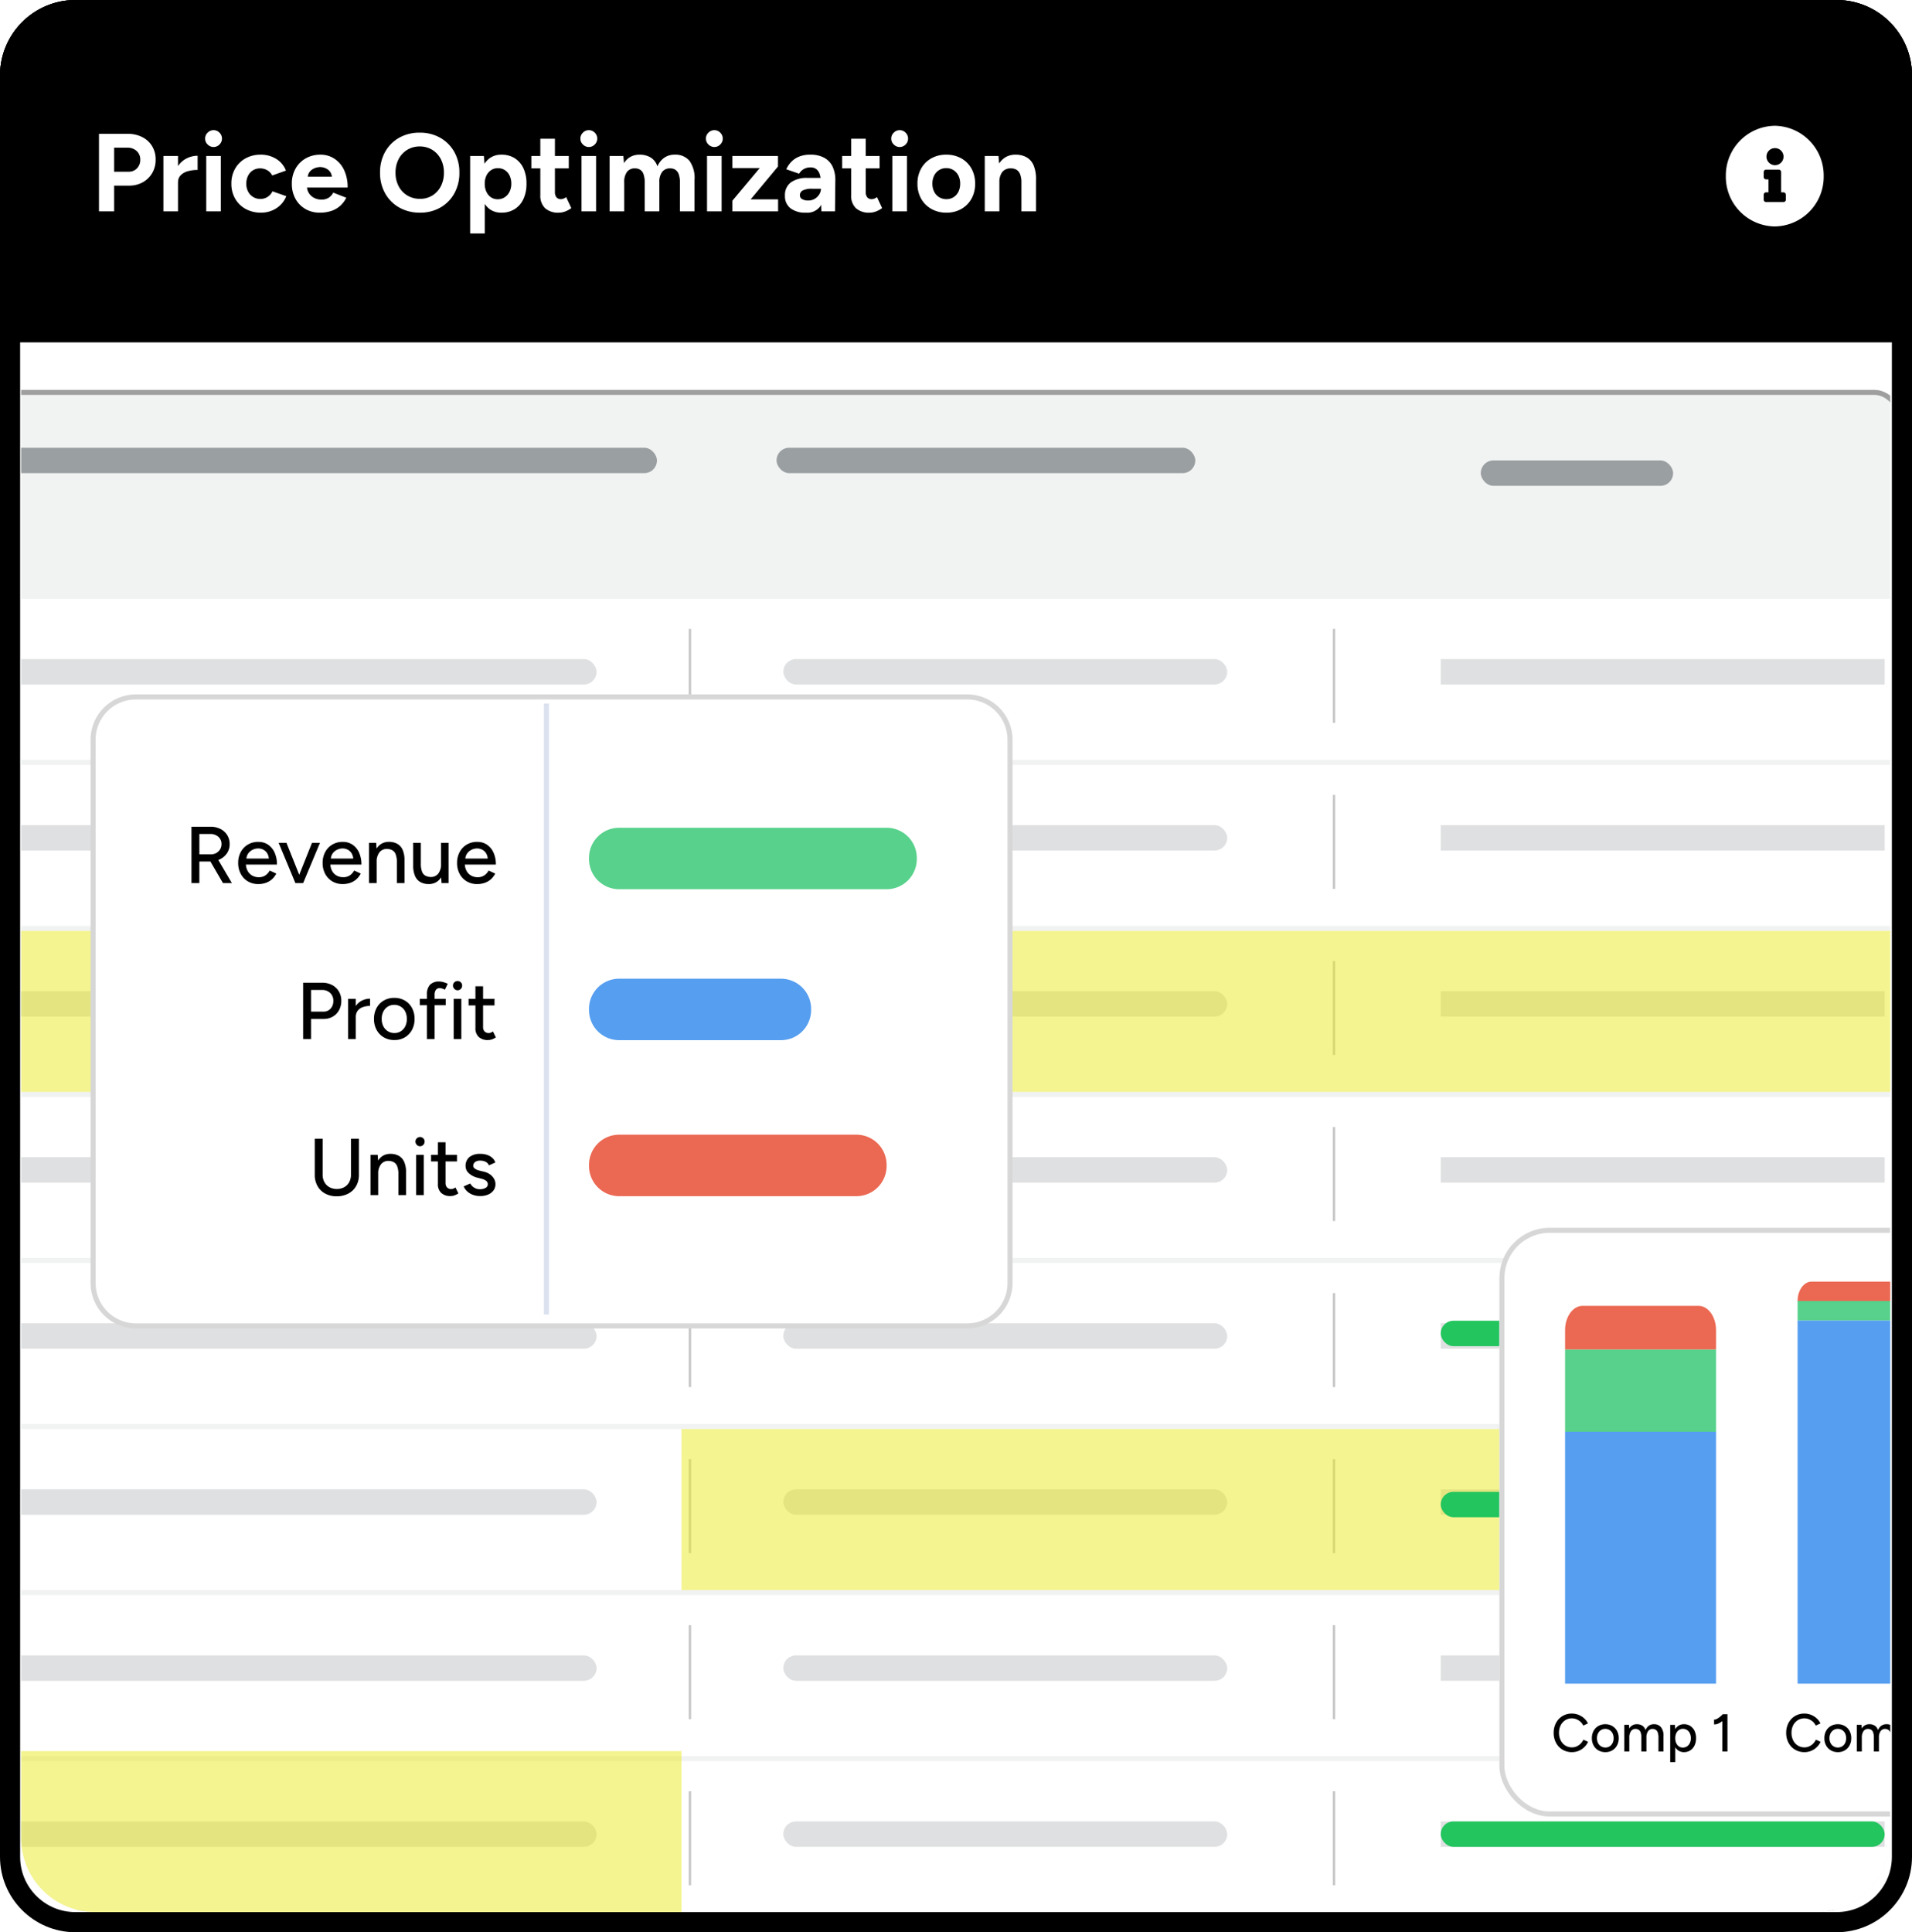 <?xml version="1.0" encoding="UTF-8"?> <svg xmlns="http://www.w3.org/2000/svg" xmlns:xlink="http://www.w3.org/1999/xlink" width="380" height="384" viewBox="0 0 380 384"><defs><clipPath id="clip-path"><path id="Path_94024" data-name="Path 94024" d="M14.664,0H356.82a14.755,14.755,0,0,1,14.664,14.844V365.156A14.755,14.755,0,0,1,356.82,380H14.664A14.755,14.755,0,0,1,0,365.156V14.844A14.755,14.755,0,0,1,14.664,0Z" transform="translate(-21767.805 -21706)" fill="#fff" stroke="#000" stroke-width="4"></path></clipPath><clipPath id="clip-path-2"><rect width="393.074" height="260.988" fill="none"></rect></clipPath><filter id="Rectangle_40265" x="289" y="235" width="160" height="135" filterUnits="userSpaceOnUse"><feOffset></feOffset><feGaussianBlur stdDeviation="3" result="blur"></feGaussianBlur><feFlood flood-opacity="0.149"></feFlood><feComposite operator="in" in2="blur"></feComposite><feComposite in="SourceGraphic"></feComposite></filter><filter id="Rectangle_74" x="9" y="129" width="201.236" height="144" filterUnits="userSpaceOnUse"><feOffset></feOffset><feGaussianBlur stdDeviation="3" result="blur-2"></feGaussianBlur><feFlood flood-opacity="0.149"></feFlood><feComposite operator="in" in2="blur-2"></feComposite><feComposite in="SourceGraphic"></feComposite></filter></defs><g id="PRICE_OPTIMIZATION_NEW" data-name="PRICE OPTIMIZATION NEW" transform="translate(21772 21706)"><g id="Path_91404" data-name="Path 91404" transform="translate(-21772 -21706)" fill="#fff"><path d="M 365 382 L 15 382 C 11.528 382 8.263 380.648 5.808 378.192 C 3.352 375.737 2 372.472 2 369 L 2 15 C 2 11.528 3.352 8.263 5.808 5.808 C 8.263 3.352 11.528 2 15 2 L 365 2 C 368.472 2 371.737 3.352 374.192 5.808 C 376.648 8.263 378 11.528 378 15 L 378 369 C 378 372.472 376.648 375.737 374.192 378.192 C 371.737 380.648 368.472 382 365 382 Z" stroke="none"></path><path d="M 15 4 C 12.062 4 9.299 5.144 7.222 7.222 C 5.144 9.299 4 12.062 4 15 L 4 369 C 4 371.938 5.144 374.701 7.222 376.778 C 9.299 378.856 12.062 380 15 380 L 365 380 C 367.938 380 370.701 378.856 372.778 376.778 C 374.856 374.701 376 371.938 376 369 L 376 15 C 376 12.062 374.856 9.299 372.778 7.222 C 370.701 5.144 367.938 4 365 4 L 15 4 M 15 0 L 365 0 C 373.284 0 380 6.716 380 15 L 380 369 C 380 377.284 373.284 384 365 384 L 15 384 C 6.716 384 0 377.284 0 369 L 0 15 C 0 6.716 6.716 0 15 0 Z" stroke="none" fill="#000"></path></g><g id="Group_124579" data-name="Group 124579"><g id="Rectangle_39457" data-name="Rectangle 39457" transform="translate(-21772 -21706)" stroke="#000" stroke-width="4"><path d="M15,0H365a15,15,0,0,1,15,15V68a0,0,0,0,1,0,0H0a0,0,0,0,1,0,0V15A15,15,0,0,1,15,0Z" stroke="none"></path><path d="M15,2H365a13,13,0,0,1,13,13V66a0,0,0,0,1,0,0H2a0,0,0,0,1,0,0V15A13,13,0,0,1,15,2Z" fill="none"></path></g><g id="Group_123969" data-name="Group 123969" transform="translate(-29566 -4097)"><path id="Path_94019" data-name="Path 94019" d="M1.672,0V-15.4h5.72a6.181,6.181,0,0,1,2.882.649,4.851,4.851,0,0,1,1.958,1.8,5.033,5.033,0,0,1,.7,2.673,5.174,5.174,0,0,1-.682,2.662,4.943,4.943,0,0,1-1.87,1.837,5.5,5.5,0,0,1-2.75.671H4.686V0ZM4.686-7.876H7.568a2.21,2.21,0,0,0,1.661-.671,2.381,2.381,0,0,0,.649-1.727,2.228,2.228,0,0,0-.715-1.716,2.6,2.6,0,0,0-1.837-.66H4.686Zm11.836,2.09a5.7,5.7,0,0,1,.693-2.948A4.5,4.5,0,0,1,19-10.472a4.833,4.833,0,0,1,2.277-.572v2.816a7.234,7.234,0,0,0-1.9.242,3.162,3.162,0,0,0-1.441.792,1.906,1.906,0,0,0-.55,1.408ZM14.476,0V-11h2.9V0ZM22.99,0V-11h2.9V0Zm1.452-12.782a1.619,1.619,0,0,1-1.166-.5,1.591,1.591,0,0,1-.506-1.177,1.591,1.591,0,0,1,.506-1.177,1.619,1.619,0,0,1,1.166-.495,1.608,1.608,0,0,1,1.177.495,1.608,1.608,0,0,1,.495,1.177,1.608,1.608,0,0,1-.495,1.177A1.608,1.608,0,0,1,24.442-12.782ZM33.88.264a6.247,6.247,0,0,1-3.058-.737,5.292,5.292,0,0,1-2.09-2.046A5.9,5.9,0,0,1,27.984-5.5a5.884,5.884,0,0,1,.748-2.992A5.354,5.354,0,0,1,30.8-10.527a6.122,6.122,0,0,1,3.036-.737,5.771,5.771,0,0,1,3.014.814A4.679,4.679,0,0,1,38.83-8.1L36.1-7.128a2.378,2.378,0,0,0-.957-1.023A2.771,2.771,0,0,0,33.7-8.536a2.641,2.641,0,0,0-1.43.385,2.676,2.676,0,0,0-.968,1.067A3.407,3.407,0,0,0,30.954-5.5a3.34,3.34,0,0,0,.352,1.573A2.72,2.72,0,0,0,32.3-2.86a2.7,2.7,0,0,0,1.452.4,2.606,2.606,0,0,0,1.441-.418,2.522,2.522,0,0,0,.957-1.1l2.75.968A5.037,5.037,0,0,1,36.9-.594,5.531,5.531,0,0,1,33.88.264Zm11.682,0A5.581,5.581,0,0,1,42.68-.473a5.254,5.254,0,0,1-1.969-2.035A6.1,6.1,0,0,1,40-5.5a5.954,5.954,0,0,1,.737-2.992,5.341,5.341,0,0,1,2.024-2.035,5.848,5.848,0,0,1,2.959-.737,4.966,4.966,0,0,1,2.673.759,5.39,5.39,0,0,1,1.958,2.222,7.83,7.83,0,0,1,.737,3.553H42.746l.264-.264a2.482,2.482,0,0,0,.407,1.419,2.675,2.675,0,0,0,1.056.924,3.124,3.124,0,0,0,1.4.319,2.589,2.589,0,0,0,1.474-.385,2.576,2.576,0,0,0,.88-1l2.6,1.012a5.4,5.4,0,0,1-1.2,1.6A5.006,5.006,0,0,1,47.872-.088,7.013,7.013,0,0,1,45.562.264Zm-2.4-6.886L42.9-6.886h5.3l-.242.264a1.983,1.983,0,0,0-.374-1.265,2.218,2.218,0,0,0-.913-.693,2.758,2.758,0,0,0-1.045-.22,3.009,3.009,0,0,0-1.078.22,2.421,2.421,0,0,0-.979.693A1.873,1.873,0,0,0,43.164-6.622ZM65.472.264A8.176,8.176,0,0,1,61.347-.759a7.339,7.339,0,0,1-2.805-2.816,8.2,8.2,0,0,1-1.012-4.1,8.292,8.292,0,0,1,1.012-4.147,7.305,7.305,0,0,1,2.783-2.8,8.08,8.08,0,0,1,4.081-1.012,8.055,8.055,0,0,1,4.1,1.023A7.385,7.385,0,0,1,72.292-11.8,8.247,8.247,0,0,1,73.3-7.678a8.274,8.274,0,0,1-1,4.1A7.306,7.306,0,0,1,69.531-.759,7.967,7.967,0,0,1,65.472.264Zm0-2.75a4.55,4.55,0,0,0,2.475-.671,4.655,4.655,0,0,0,1.672-1.837,5.745,5.745,0,0,0,.605-2.684,5.709,5.709,0,0,0-.616-2.706,4.708,4.708,0,0,0-1.694-1.837,4.647,4.647,0,0,0-2.508-.671,4.622,4.622,0,0,0-2.475.671,4.681,4.681,0,0,0-1.705,1.837,5.709,5.709,0,0,0-.616,2.706,5.66,5.66,0,0,0,.616,2.684,4.655,4.655,0,0,0,1.716,1.837A4.76,4.76,0,0,0,65.472-2.486ZM75.438,4.4V-11h2.728l.176,2.024V4.4ZM81.664.264a3.845,3.845,0,0,1-2.343-.7,4.384,4.384,0,0,1-1.463-2A8.4,8.4,0,0,1,77.352-5.5a8.381,8.381,0,0,1,.506-3.069,4.389,4.389,0,0,1,1.463-1.991,3.845,3.845,0,0,1,2.343-.7,4.807,4.807,0,0,1,2.629.7A4.687,4.687,0,0,1,86.02-8.569,7.05,7.05,0,0,1,86.636-5.5a7.067,7.067,0,0,1-.616,3.058,4.675,4.675,0,0,1-1.727,2A4.807,4.807,0,0,1,81.664.264ZM80.916-2.4a2.493,2.493,0,0,0,1.4-.4,2.752,2.752,0,0,0,.957-1.1A3.543,3.543,0,0,0,83.622-5.5a3.639,3.639,0,0,0-.341-1.606,2.6,2.6,0,0,0-.946-1.089,2.546,2.546,0,0,0-1.4-.385,2.365,2.365,0,0,0-1.342.4,2.64,2.64,0,0,0-.924,1.089,3.669,3.669,0,0,0-.33,1.595,3.742,3.742,0,0,0,.33,1.606,2.658,2.658,0,0,0,.913,1.1A2.313,2.313,0,0,0,80.916-2.4ZM93.082.264a3.829,3.829,0,0,1-2.761-.9,3.411,3.411,0,0,1-.935-2.574v-11.22h2.9V-3.85A1.61,1.61,0,0,0,92.6-2.783a1.117,1.117,0,0,0,.9.363,1.389,1.389,0,0,0,.484-.1,2.551,2.551,0,0,0,.55-.3L95.546-.638a4.94,4.94,0,0,1-1.177.649A3.524,3.524,0,0,1,93.082.264ZM87.6-8.536V-11H95.04v2.464ZM97.57,0V-11h2.9V0Zm1.452-12.782a1.619,1.619,0,0,1-1.166-.5,1.591,1.591,0,0,1-.506-1.177,1.591,1.591,0,0,1,.506-1.177,1.619,1.619,0,0,1,1.166-.495,1.608,1.608,0,0,1,1.177.495,1.608,1.608,0,0,1,.5,1.177,1.608,1.608,0,0,1-.5,1.177A1.608,1.608,0,0,1,99.022-12.782ZM103.158,0V-11h2.728l.132,1.43a3.4,3.4,0,0,1,1.3-1.265,3.635,3.635,0,0,1,1.76-.429,4.169,4.169,0,0,1,2.255.572,3.267,3.267,0,0,1,1.331,1.76,3.91,3.91,0,0,1,1.364-1.727,3.523,3.523,0,0,1,2.046-.605,3.61,3.61,0,0,1,2.948,1.221,5.8,5.8,0,0,1,1.012,3.751V0h-2.9V-5.632a4.927,4.927,0,0,0-.242-1.738,1.818,1.818,0,0,0-.66-.891,1.76,1.76,0,0,0-.99-.275,1.922,1.922,0,0,0-1.628.682,3.258,3.258,0,0,0-.572,2.09V0h-2.9V-5.632A5.143,5.143,0,0,0,109.9-7.37a1.735,1.735,0,0,0-.66-.891,1.814,1.814,0,0,0-1-.275,1.892,1.892,0,0,0-1.617.682,3.3,3.3,0,0,0-.561,2.09V0Zm19.36,0V-11h2.9V0Zm1.452-12.782a1.619,1.619,0,0,1-1.166-.5,1.591,1.591,0,0,1-.506-1.177,1.591,1.591,0,0,1,.506-1.177,1.619,1.619,0,0,1,1.166-.495,1.608,1.608,0,0,1,1.177.495,1.608,1.608,0,0,1,.5,1.177,1.608,1.608,0,0,1-.5,1.177A1.608,1.608,0,0,1,123.97-12.782ZM127.556,0V-2.112L132.99-8.6h-5.434V-11h9.064v2.09l-5.434,6.534h5.456V0Zm17.688,0-.088-2.222V-5.566a6,6,0,0,0-.209-1.694,2.217,2.217,0,0,0-.66-1.089,1.819,1.819,0,0,0-1.221-.385,2.648,2.648,0,0,0-1.276.308,2.592,2.592,0,0,0-.968.946l-2.552-.88a5.28,5.28,0,0,1,.9-1.375,4.481,4.481,0,0,1,1.551-1.1,5.716,5.716,0,0,1,2.343-.429,5.522,5.522,0,0,1,2.783.638,3.947,3.947,0,0,1,1.65,1.793,6.218,6.218,0,0,1,.517,2.739L147.95,0Zm-3.08.264a4.765,4.765,0,0,1-3.069-.88A3.014,3.014,0,0,1,138.006-3.1a3.116,3.116,0,0,1,1.177-2.651,5.387,5.387,0,0,1,3.311-.891h2.794v2.156h-1.782a4.055,4.055,0,0,0-1.98.341,1.069,1.069,0,0,0-.55.957.853.853,0,0,0,.44.759,2.324,2.324,0,0,0,1.232.275,2.428,2.428,0,0,0,1.287-.341,2.624,2.624,0,0,0,.891-.88,2.1,2.1,0,0,0,.33-1.111h.7a6.2,6.2,0,0,1-.847,3.5A3.184,3.184,0,0,1,142.164.264Zm12.694,0a3.829,3.829,0,0,1-2.761-.9,3.411,3.411,0,0,1-.935-2.574v-11.22h2.9V-3.85a1.61,1.61,0,0,0,.308,1.067,1.117,1.117,0,0,0,.9.363,1.39,1.39,0,0,0,.484-.1,2.551,2.551,0,0,0,.55-.3l1.012,2.178a4.941,4.941,0,0,1-1.177.649A3.524,3.524,0,0,1,154.858.264Zm-5.478-8.8V-11h7.436v2.464ZM159.346,0V-11h2.9V0ZM160.8-12.782a1.619,1.619,0,0,1-1.166-.5,1.591,1.591,0,0,1-.506-1.177,1.591,1.591,0,0,1,.506-1.177,1.619,1.619,0,0,1,1.166-.495,1.608,1.608,0,0,1,1.177.495,1.608,1.608,0,0,1,.495,1.177,1.608,1.608,0,0,1-.495,1.177A1.608,1.608,0,0,1,160.8-12.782ZM170.1.264a5.97,5.97,0,0,1-2.981-.737,5.3,5.3,0,0,1-2.046-2.035A5.954,5.954,0,0,1,164.34-5.5a6.026,6.026,0,0,1,.726-2.992,5.241,5.241,0,0,1,2.024-2.035,5.909,5.909,0,0,1,2.97-.737,5.954,5.954,0,0,1,2.992.737,5.241,5.241,0,0,1,2.024,2.035A6.026,6.026,0,0,1,175.8-5.5a6.026,6.026,0,0,1-.726,2.992,5.263,5.263,0,0,1-2.013,2.035A5.848,5.848,0,0,1,170.1.264Zm0-2.684a2.586,2.586,0,0,0,1.43-.4,2.66,2.66,0,0,0,.957-1.089,3.568,3.568,0,0,0,.341-1.6,3.475,3.475,0,0,0-.352-1.595,2.71,2.71,0,0,0-.979-1.089,2.641,2.641,0,0,0-1.441-.4,2.6,2.6,0,0,0-1.419.4,2.71,2.71,0,0,0-.979,1.089A3.475,3.475,0,0,0,167.31-5.5a3.475,3.475,0,0,0,.352,1.6,2.684,2.684,0,0,0,.99,1.089A2.7,2.7,0,0,0,170.1-2.42ZM177.716,0V-11h2.728l.176,2.024V0ZM185,0V-5.632h2.9V0Zm0-5.632a4.73,4.73,0,0,0-.253-1.738,1.775,1.775,0,0,0-.715-.891,2.068,2.068,0,0,0-1.078-.275,2.1,2.1,0,0,0-1.727.682,3.131,3.131,0,0,0-.6,2.09h-.968a7.644,7.644,0,0,1,.517-2.981,4.194,4.194,0,0,1,1.452-1.87,3.743,3.743,0,0,1,2.189-.649,4.409,4.409,0,0,1,2.222.528A3.356,3.356,0,0,1,187.44-9.1a7.027,7.027,0,0,1,.462,2.871v.594Z" transform="translate(7812 -17567)" fill="#fff"></path><path id="Icon_awesome-info-circle" data-name="Icon awesome-info-circle" d="M10.287.562a9.866,9.866,0,0,0-9.724,10,9.864,9.864,0,0,0,9.724,10,9.864,9.864,0,0,0,9.724-10A9.866,9.866,0,0,0,10.287.562Zm0,4.435A1.694,1.694,0,1,1,8.64,6.692,1.671,1.671,0,0,1,10.287,5Zm2.2,10.242a.477.477,0,0,1-.471.484H8.561a.477.477,0,0,1-.471-.484v-.968a.477.477,0,0,1,.471-.484h.471V11.208H8.561a.477.477,0,0,1-.471-.484V9.756a.477.477,0,0,1,.471-.484h2.509a.477.477,0,0,1,.471.484v4.032h.471a.477.477,0,0,1,.471.484Z" transform="translate(8136.438 -17584.563)" fill="#fff"></path></g></g><g id="Mask_Group_92059" data-name="Mask Group 92059" clip-path="url(#clip-path)"><g id="Group_124578" data-name="Group 124578" transform="translate(-29)"><g id="Group_124576" data-name="Group 124576"><g id="Group_124575" data-name="Group 124575" transform="translate(-31111 -5160)"><rect id="Rectangle_55" data-name="Rectangle 55" width="394.075" height="302.008" rx="5" transform="translate(9351.445 -16468.02)" fill="#f1f2f2" stroke="#9f9f9f" stroke-width="1"></rect><g id="Repeat_Grid_340" data-name="Repeat Grid 340" transform="translate(9352.445 -16427)" clip-path="url(#clip-path-2)"><g id="Group_124567" data-name="Group 124567" transform="translate(6.941 5.98)"><rect id="Rectangle_40197" data-name="Rectangle 40197" width="474" height="32" transform="translate(-6.941 -5.98)" fill="#fff"></rect><rect id="Rectangle_40198" data-name="Rectangle 40198" width="0.467" height="18.679" transform="translate(145.503)" fill="#c6c6c6"></rect><rect id="Rectangle_40199" data-name="Rectangle 40199" width="0.467" height="18.679" transform="translate(404.161)" fill="#c6c6c6"></rect><rect id="Rectangle_40200" data-name="Rectangle 40200" width="0.467" height="18.679" transform="translate(273.503)" fill="#c6c6c6"></rect><rect id="Rectangle_40201" data-name="Rectangle 40201" width="88.225" height="5.05" rx="2.525" transform="translate(164.295 6)" fill="#5d6368" opacity="0.199"></rect><rect id="Rectangle_40202" data-name="Rectangle 40202" width="88.225" height="5.05" transform="translate(294.953 6)" fill="#5d6368" opacity="0.199"></rect><rect id="Rectangle_40203" data-name="Rectangle 40203" width="127.178" height="5.05" rx="2.525" transform="translate(0 6)" fill="#5d6368" opacity="0.199"></rect></g><g id="Group_124568" data-name="Group 124568" transform="translate(6.941 38.98)"><rect id="Rectangle_40204" data-name="Rectangle 40204" width="474" height="32" transform="translate(-6.941 -5.98)" fill="#fff"></rect><rect id="Rectangle_40205" data-name="Rectangle 40205" width="0.467" height="18.679" transform="translate(145.503)" fill="#c6c6c6"></rect><rect id="Rectangle_40206" data-name="Rectangle 40206" width="0.467" height="18.679" transform="translate(404.161)" fill="#c6c6c6"></rect><rect id="Rectangle_40207" data-name="Rectangle 40207" width="0.467" height="18.679" transform="translate(273.503)" fill="#c6c6c6"></rect><rect id="Rectangle_40208" data-name="Rectangle 40208" width="88.225" height="5.05" rx="2.525" transform="translate(164.295 6)" fill="#5d6368" opacity="0.199"></rect><rect id="Rectangle_40209" data-name="Rectangle 40209" width="88.225" height="5.05" transform="translate(294.953 6)" fill="#5d6368" opacity="0.199"></rect><rect id="Rectangle_40210" data-name="Rectangle 40210" width="127.178" height="5.05" rx="2.525" transform="translate(0 6)" fill="#5d6368" opacity="0.199"></rect></g><g id="Group_124569" data-name="Group 124569" transform="translate(6.941 71.98)"><rect id="Rectangle_40211" data-name="Rectangle 40211" width="474" height="32" transform="translate(-6.941 -5.98)" fill="#fff"></rect><rect id="Rectangle_40212" data-name="Rectangle 40212" width="0.467" height="18.679" transform="translate(145.503)" fill="#c6c6c6"></rect><rect id="Rectangle_40213" data-name="Rectangle 40213" width="0.467" height="18.679" transform="translate(404.161)" fill="#c6c6c6"></rect><rect id="Rectangle_40214" data-name="Rectangle 40214" width="0.467" height="18.679" transform="translate(273.503)" fill="#c6c6c6"></rect><rect id="Rectangle_40215" data-name="Rectangle 40215" width="88.225" height="5.05" rx="2.525" transform="translate(164.295 6)" fill="#5d6368" opacity="0.199"></rect><rect id="Rectangle_40216" data-name="Rectangle 40216" width="88.225" height="5.05" transform="translate(294.953 6)" fill="#5d6368" opacity="0.199"></rect><rect id="Rectangle_40217" data-name="Rectangle 40217" width="127.178" height="5.05" rx="2.525" transform="translate(0 6)" fill="#5d6368" opacity="0.199"></rect></g><g id="Group_124570" data-name="Group 124570" transform="translate(6.941 104.98)"><rect id="Rectangle_40218" data-name="Rectangle 40218" width="474" height="32" transform="translate(-6.941 -5.98)" fill="#fff"></rect><rect id="Rectangle_40219" data-name="Rectangle 40219" width="0.467" height="18.679" transform="translate(145.503)" fill="#c6c6c6"></rect><rect id="Rectangle_40220" data-name="Rectangle 40220" width="0.467" height="18.679" transform="translate(404.161)" fill="#c6c6c6"></rect><rect id="Rectangle_40221" data-name="Rectangle 40221" width="0.467" height="18.679" transform="translate(273.503)" fill="#c6c6c6"></rect><rect id="Rectangle_40222" data-name="Rectangle 40222" width="88.225" height="5.05" rx="2.525" transform="translate(164.295 6)" fill="#5d6368" opacity="0.199"></rect><rect id="Rectangle_40223" data-name="Rectangle 40223" width="88.225" height="5.05" transform="translate(294.953 6)" fill="#5d6368" opacity="0.199"></rect><rect id="Rectangle_40224" data-name="Rectangle 40224" width="127.178" height="5.05" rx="2.525" transform="translate(0 6)" fill="#5d6368" opacity="0.199"></rect></g><g id="Group_124571" data-name="Group 124571" transform="translate(6.941 137.98)"><rect id="Rectangle_40225" data-name="Rectangle 40225" width="474" height="32" transform="translate(-6.941 -5.98)" fill="#fff"></rect><rect id="Rectangle_40226" data-name="Rectangle 40226" width="0.467" height="18.679" transform="translate(145.503)" fill="#c6c6c6"></rect><rect id="Rectangle_40227" data-name="Rectangle 40227" width="0.467" height="18.679" transform="translate(404.161)" fill="#c6c6c6"></rect><rect id="Rectangle_40228" data-name="Rectangle 40228" width="0.467" height="18.679" transform="translate(273.503)" fill="#c6c6c6"></rect><rect id="Rectangle_40229" data-name="Rectangle 40229" width="88.225" height="5.05" rx="2.525" transform="translate(164.295 6)" fill="#5d6368" opacity="0.199"></rect><rect id="Rectangle_40230" data-name="Rectangle 40230" width="88.225" height="5.05" transform="translate(294.953 6)" fill="#5d6368" opacity="0.199"></rect><rect id="Rectangle_40231" data-name="Rectangle 40231" width="127.178" height="5.05" rx="2.525" transform="translate(0 6)" fill="#5d6368" opacity="0.199"></rect></g><g id="Group_124572" data-name="Group 124572" transform="translate(6.941 170.98)"><rect id="Rectangle_40232" data-name="Rectangle 40232" width="474" height="32" transform="translate(-6.941 -5.98)" fill="#fff"></rect><rect id="Rectangle_40233" data-name="Rectangle 40233" width="0.467" height="18.679" transform="translate(145.503)" fill="#c6c6c6"></rect><rect id="Rectangle_40234" data-name="Rectangle 40234" width="0.467" height="18.679" transform="translate(404.161)" fill="#c6c6c6"></rect><rect id="Rectangle_40235" data-name="Rectangle 40235" width="0.467" height="18.679" transform="translate(273.503)" fill="#c6c6c6"></rect><rect id="Rectangle_40236" data-name="Rectangle 40236" width="88.225" height="5.05" rx="2.525" transform="translate(164.295 6)" fill="#5d6368" opacity="0.199"></rect><rect id="Rectangle_40237" data-name="Rectangle 40237" width="88.225" height="5.05" transform="translate(294.953 6)" fill="#5d6368" opacity="0.199"></rect><rect id="Rectangle_40238" data-name="Rectangle 40238" width="127.178" height="5.05" rx="2.525" transform="translate(0 6)" fill="#5d6368" opacity="0.199"></rect></g><g id="Group_124573" data-name="Group 124573" transform="translate(6.941 203.98)"><rect id="Rectangle_40239" data-name="Rectangle 40239" width="474" height="32" transform="translate(-6.941 -5.98)" fill="#fff"></rect><rect id="Rectangle_40240" data-name="Rectangle 40240" width="0.467" height="18.679" transform="translate(145.503)" fill="#c6c6c6"></rect><rect id="Rectangle_40241" data-name="Rectangle 40241" width="0.467" height="18.679" transform="translate(404.161)" fill="#c6c6c6"></rect><rect id="Rectangle_40242" data-name="Rectangle 40242" width="0.467" height="18.679" transform="translate(273.503)" fill="#c6c6c6"></rect><rect id="Rectangle_40243" data-name="Rectangle 40243" width="88.225" height="5.05" rx="2.525" transform="translate(164.295 6)" fill="#5d6368" opacity="0.199"></rect><rect id="Rectangle_40244" data-name="Rectangle 40244" width="88.225" height="5.05" transform="translate(294.953 6)" fill="#5d6368" opacity="0.199"></rect><rect id="Rectangle_40245" data-name="Rectangle 40245" width="127.178" height="5.05" rx="2.525" transform="translate(0 6)" fill="#5d6368" opacity="0.199"></rect></g><g id="Group_124574" data-name="Group 124574" transform="translate(6.941 236.98)"><rect id="Rectangle_40246" data-name="Rectangle 40246" width="474" height="32" transform="translate(-6.941 -5.98)" fill="#fff"></rect><rect id="Rectangle_40247" data-name="Rectangle 40247" width="0.467" height="18.679" transform="translate(145.503)" fill="#c6c6c6"></rect><rect id="Rectangle_40248" data-name="Rectangle 40248" width="0.467" height="18.679" transform="translate(404.161)" fill="#c6c6c6"></rect><rect id="Rectangle_40249" data-name="Rectangle 40249" width="0.467" height="18.679" transform="translate(273.503)" fill="#c6c6c6"></rect><rect id="Rectangle_40250" data-name="Rectangle 40250" width="88.225" height="5.05" rx="2.525" transform="translate(164.295 6)" fill="#5d6368" opacity="0.199"></rect><rect id="Rectangle_40251" data-name="Rectangle 40251" width="88.225" height="5.05" transform="translate(294.953 6)" fill="#5d6368" opacity="0.199"></rect><rect id="Rectangle_40252" data-name="Rectangle 40252" width="127.178" height="5.05" rx="2.525" transform="translate(0 6)" fill="#5d6368" opacity="0.199"></rect></g></g><rect id="Rectangle_40253" data-name="Rectangle 40253" width="134.225" height="5.05" rx="2.525" transform="translate(9364.34 -16457.02)" fill="#5d6368" opacity="0.584"></rect><rect id="Rectangle_40254" data-name="Rectangle 40254" width="83.225" height="5.05" rx="2.525" transform="translate(9522.333 -16457.02)" fill="#5d6368" opacity="0.584"></rect><rect id="Rectangle_40255" data-name="Rectangle 40255" width="38.225" height="5.05" rx="2.525" transform="translate(9662.296 -16454.496)" fill="#5d6368" opacity="0.584"></rect></g><rect id="Rectangle_40256" data-name="Rectangle 40256" width="393.074" height="32" transform="translate(-21758.555 -21521)" fill="#eaea22" opacity="0.502" style="mix-blend-mode: multiply;isolation: isolate"></rect><rect id="Rectangle_40257" data-name="Rectangle 40257" width="242.074" height="32" transform="translate(-21607.555 -21422)" fill="#eaea22" opacity="0.502" style="mix-blend-mode: multiply;isolation: isolate"></rect><rect id="Rectangle_40258" data-name="Rectangle 40258" width="151" height="32" transform="translate(-21758.555 -21358)" fill="#eaea22" opacity="0.502" style="mix-blend-mode: multiply;isolation: isolate"></rect><rect id="Rectangle_40259" data-name="Rectangle 40259" width="88.225" height="5.05" rx="2.525" transform="translate(-21456.66 -21344.02)" fill="#22c55e"></rect><rect id="Rectangle_40260" data-name="Rectangle 40260" width="88.225" height="5.05" rx="2.525" transform="translate(-21456.66 -21409.523)" fill="#22c55e"></rect><rect id="Rectangle_40261" data-name="Rectangle 40261" width="88.225" height="5.05" rx="2.525" transform="translate(-21456.66 -21443.523)" fill="#22c55e"></rect></g><g transform="matrix(1, 0, 0, 1, -21743, -21706)" filter="url(#Rectangle_40265)"><g id="Rectangle_40265-2" data-name="Rectangle 40265" transform="translate(298 244)" fill="#fff" stroke="#d7d7d7" stroke-width="1"><rect width="142" height="117" rx="10" stroke="none"></rect><rect x="0.5" y="0.5" width="141" height="116" rx="9.5" fill="none"></rect></g></g><g id="Group_124577" data-name="Group 124577" transform="translate(-2 -20)"><g transform="matrix(1, 0, 0, 1, -21741, -21686)" filter="url(#Rectangle_74)"><g id="Rectangle_74-2" data-name="Rectangle 74" transform="translate(18 138)" fill="#fff"><path d="M 174.237 125.5 L 9 125.5 C 4.313 125.5 0.5 121.687 0.5 117 L 0.5 9 C 0.5 4.313 4.313 0.5 9 0.5 L 174.237 0.5 C 178.924 0.5 182.737 4.313 182.737 9 L 182.737 117 C 182.737 121.687 178.924 125.5 174.237 125.5 Z" stroke="none"></path><path d="M 9 1 C 4.589 1 1 4.589 1 9 L 1 117 C 1 121.411 4.589 125 9 125 L 174.237 125 C 178.648 125 182.237 121.411 182.237 117 L 182.237 9 C 182.237 4.589 178.648 1 174.237 1 L 9 1 M 9 0 L 174.237 0 C 179.208 0 183.237 4.029 183.237 9 L 183.237 117 C 183.237 121.971 179.208 126 174.237 126 L 9 126 C 4.029 126 0 121.971 0 117 L 0 9 C 0 4.029 4.029 0 9 0 Z" stroke="none" fill="#d7d7d7"></path></g></g><path id="Rectangle_76" data-name="Rectangle 76" d="M6,0h.218a6,6,0,0,1,6,6V59.148a6,6,0,0,1-6,6H6a6,6,0,0,1-6-6V6A6,6,0,0,1,6,0Z" transform="translate(-21558.793 -21521.5) rotate(90)" fill="#57d18b"></path><path id="Path_94020" data-name="Path 94020" d="M-60.944,0V-11.2h3.776a4.263,4.263,0,0,1,1.976.44,3.373,3.373,0,0,1,1.344,1.216,3.309,3.309,0,0,1,.488,1.8,3.168,3.168,0,0,1-.52,1.792A3.523,3.523,0,0,1-55.3-4.728a4.513,4.513,0,0,1-2.016.44h-2.064V0Zm6.256,0-2.656-4.576,1.248-.832L-52.912,0Zm-4.688-5.728h2.352a2.022,2.022,0,0,0,1.032-.264,2.069,2.069,0,0,0,.736-.72,1.932,1.932,0,0,0,.28-1.032A1.865,1.865,0,0,0-55.6-9.2a2.328,2.328,0,0,0-1.616-.56h-2.16Zm11.7,5.92a3.942,3.942,0,0,1-2.064-.536,3.8,3.8,0,0,1-1.408-1.48A4.492,4.492,0,0,1-51.664-4a4.492,4.492,0,0,1,.512-2.176,3.781,3.781,0,0,1,1.416-1.48,3.985,3.985,0,0,1,2.072-.536,3.42,3.42,0,0,1,1.936.552,3.694,3.694,0,0,1,1.3,1.568,5.63,5.63,0,0,1,.472,2.392h-6.464l.288-.24a3.061,3.061,0,0,0,.336,1.472,2.345,2.345,0,0,0,.912.952,2.6,2.6,0,0,0,1.312.328,2.27,2.27,0,0,0,1.336-.376,2.67,2.67,0,0,0,.84-.952l1.312.608a3.9,3.9,0,0,1-.832,1.1,3.587,3.587,0,0,1-1.208.728A4.494,4.494,0,0,1-47.68.192ZM-50.032-4.64l-.3-.24h5.056l-.288.24a2.4,2.4,0,0,0-.288-1.208,1.969,1.969,0,0,0-.768-.768A2.187,2.187,0,0,0-47.7-6.88a2.487,2.487,0,0,0-1.112.264,2.283,2.283,0,0,0-.88.76A2.082,2.082,0,0,0-50.032-4.64ZM-40.192,0l3.2-8h1.584l-3.344,8Zm-.1,0-3.328-8h1.552l3.2,8ZM-30.9.192A3.942,3.942,0,0,1-32.96-.344a3.8,3.8,0,0,1-1.408-1.48A4.492,4.492,0,0,1-34.88-4a4.492,4.492,0,0,1,.512-2.176,3.781,3.781,0,0,1,1.416-1.48,3.985,3.985,0,0,1,2.072-.536,3.42,3.42,0,0,1,1.936.552,3.694,3.694,0,0,1,1.3,1.568,5.63,5.63,0,0,1,.472,2.392h-6.464l.288-.24a3.061,3.061,0,0,0,.336,1.472A2.345,2.345,0,0,0-32.1-1.5a2.6,2.6,0,0,0,1.312.328,2.27,2.27,0,0,0,1.336-.376,2.67,2.67,0,0,0,.84-.952l1.312.608a3.9,3.9,0,0,1-.832,1.1,3.587,3.587,0,0,1-1.208.728A4.494,4.494,0,0,1-30.9.192ZM-33.248-4.64l-.3-.24H-28.5l-.288.24a2.4,2.4,0,0,0-.288-1.208,1.969,1.969,0,0,0-.768-.768,2.187,2.187,0,0,0-1.072-.264,2.487,2.487,0,0,0-1.112.264,2.283,2.283,0,0,0-.88.76A2.082,2.082,0,0,0-33.248-4.64ZM-25.664,0V-8h1.424l.1,1.472V0Zm5.536,0V-4.1h1.52V0Zm0-4.1a4.3,4.3,0,0,0-.248-1.656,1.526,1.526,0,0,0-.688-.792,2.357,2.357,0,0,0-1.016-.24A1.828,1.828,0,0,0-23.6-6.1a3.052,3.052,0,0,0-.544,1.936H-24.8a5.634,5.634,0,0,1,.376-2.168,3.049,3.049,0,0,1,1.072-1.384,2.844,2.844,0,0,1,1.656-.48,3.343,3.343,0,0,1,1.64.384,2.527,2.527,0,0,1,1.072,1.192,5.066,5.066,0,0,1,.376,2.12v.4Zm8.88,4.1-.1-1.472V-8h1.5V0ZM-16.88-3.9V-8h1.52v4.1Zm1.52,0a4.313,4.313,0,0,0,.248,1.648,1.514,1.514,0,0,0,.7.8,2.378,2.378,0,0,0,1.008.24,1.828,1.828,0,0,0,1.52-.688,3.052,3.052,0,0,0,.544-1.936h.656a5.634,5.634,0,0,1-.376,2.168A3.071,3.071,0,0,1-12.128-.288a2.863,2.863,0,0,1-1.68.48,3.308,3.308,0,0,1-1.624-.384,2.522,2.522,0,0,1-1.072-1.2A5.077,5.077,0,0,1-16.88-3.5v-.4ZM-4.176.192A3.942,3.942,0,0,1-6.24-.344a3.8,3.8,0,0,1-1.408-1.48A4.492,4.492,0,0,1-8.16-4a4.492,4.492,0,0,1,.512-2.176,3.781,3.781,0,0,1,1.416-1.48A3.985,3.985,0,0,1-4.16-8.192a3.42,3.42,0,0,1,1.936.552A3.694,3.694,0,0,1-.92-6.072,5.63,5.63,0,0,1-.448-3.68H-6.912l.288-.24a3.061,3.061,0,0,0,.336,1.472,2.345,2.345,0,0,0,.912.952,2.6,2.6,0,0,0,1.312.328,2.27,2.27,0,0,0,1.336-.376,2.67,2.67,0,0,0,.84-.952l1.312.608a3.9,3.9,0,0,1-.832,1.1,3.587,3.587,0,0,1-1.208.728A4.494,4.494,0,0,1-4.176.192ZM-6.528-4.64l-.3-.24h5.056l-.288.24a2.4,2.4,0,0,0-.288-1.208,1.969,1.969,0,0,0-.768-.768A2.187,2.187,0,0,0-4.192-6.88,2.487,2.487,0,0,0-5.3-6.616a2.283,2.283,0,0,0-.88.76A2.082,2.082,0,0,0-6.528-4.64Z" transform="translate(-21642 -21510.5)"></path><path id="Rectangle_76-2" data-name="Rectangle 76" d="M6,0h.218a6,6,0,0,1,6,6V38.148a6,6,0,0,1-6,6H6a6,6,0,0,1-6-6V6A6,6,0,0,1,6,0Z" transform="translate(-21579.793 -21491.5) rotate(90)" fill="#569ef0"></path><path id="Path_94021" data-name="Path 94021" d="M-38.752,0V-11.2h3.776A4.14,4.14,0,0,1-33-10.744,3.41,3.41,0,0,1-31.656-9.48a3.565,3.565,0,0,1,.488,1.88,3.793,3.793,0,0,1-.448,1.856,3.289,3.289,0,0,1-1.24,1.28A3.525,3.525,0,0,1-34.672-4h-2.512V0Zm1.568-5.456h2.5a1.8,1.8,0,0,0,1.392-.6A2.21,2.21,0,0,0-32.752-7.6a2.047,2.047,0,0,0-.632-1.568,2.259,2.259,0,0,0-1.608-.592h-2.192Zm8.3,1.152a4.02,4.02,0,0,1,.5-2.112A3.178,3.178,0,0,1-27.1-7.632a3.579,3.579,0,0,1,1.648-.4v1.44a4.3,4.3,0,0,0-1.368.216,2.285,2.285,0,0,0-1.056.7,1.993,1.993,0,0,0-.408,1.32ZM-29.808,0V-8h1.52V0Zm9.2.192A4.09,4.09,0,0,1-22.72-.344a3.821,3.821,0,0,1-1.432-1.48A4.436,4.436,0,0,1-24.672-4a4.492,4.492,0,0,1,.512-2.176,3.764,3.764,0,0,1,1.424-1.48,4.059,4.059,0,0,1,2.1-.536,4.059,4.059,0,0,1,2.1.536,3.764,3.764,0,0,1,1.424,1.48A4.492,4.492,0,0,1-16.608-4a4.492,4.492,0,0,1-.512,2.176,3.781,3.781,0,0,1-1.416,1.48A3.985,3.985,0,0,1-20.608.192Zm0-1.392a2.315,2.315,0,0,0,1.28-.36,2.441,2.441,0,0,0,.872-.984A3.217,3.217,0,0,0-18.144-4a3.217,3.217,0,0,0-.312-1.456,2.4,2.4,0,0,0-.888-.984,2.4,2.4,0,0,0-1.3-.36,2.344,2.344,0,0,0-1.3.36,2.5,2.5,0,0,0-.88.984A3.149,3.149,0,0,0-23.136-4a3.149,3.149,0,0,0,.32,1.456,2.458,2.458,0,0,0,.9.984A2.424,2.424,0,0,0-20.608-1.2ZM-14.144,0V-8.88a2.7,2.7,0,0,1,.608-1.912,2.408,2.408,0,0,1,1.84-.648,3,3,0,0,1,.8.12,5.743,5.743,0,0,1,.88.328l-.56,1.168a3.978,3.978,0,0,0-.584-.232,1.562,1.562,0,0,0-.424-.072.914.914,0,0,0-.784.344,1.787,1.787,0,0,0-.256,1.064V0Zm-1.424-6.736V-8h5.152v1.264ZM-8.832,0V-8h1.52V0Zm.768-9.7a.864.864,0,0,1-.64-.28.9.9,0,0,1-.272-.648.868.868,0,0,1,.272-.648.889.889,0,0,1,.64-.264.881.881,0,0,1,.648.264.881.881,0,0,1,.264.648.916.916,0,0,1-.264.648A.856.856,0,0,1-8.064-9.7ZM-2,.192A2.608,2.608,0,0,1-3.856-.424a2.308,2.308,0,0,1-.656-1.768v-8.3h1.52v8.08a1.264,1.264,0,0,0,.3.9A1.124,1.124,0,0,0-1.84-1.2a1.121,1.121,0,0,0,.352-.064,1.892,1.892,0,0,0,.464-.256L-.448-.336a3.565,3.565,0,0,1-.792.4A2.344,2.344,0,0,1-2,.192Zm-3.872-6.88V-8H-.72v1.312Z" transform="translate(-21642 -21479.5)"></path><path id="Rectangle_76-3" data-name="Rectangle 76" d="M6,0h.218a6,6,0,0,1,6,6V53.148a6,6,0,0,1-6,6H6a6,6,0,0,1-6-6V6A6,6,0,0,1,6,0Z" transform="translate(-21564.793 -21460.5) rotate(90)" fill="#eb6852"></path><path id="Path_94022" data-name="Path 94022" d="M-32.1.24A4.691,4.691,0,0,1-34.376-.3,3.805,3.805,0,0,1-35.9-1.8a4.478,4.478,0,0,1-.544-2.232V-11.2h1.568v7.168a2.951,2.951,0,0,0,.36,1.472,2.535,2.535,0,0,0,.992.992,2.959,2.959,0,0,0,1.464.352,3,3,0,0,0,1.472-.352A2.467,2.467,0,0,0-29.6-2.56a3,3,0,0,0,.352-1.472V-11.2h1.584v7.168A4.426,4.426,0,0,1-28.216-1.8,3.832,3.832,0,0,1-29.768-.3,4.855,4.855,0,0,1-32.1.24ZM-25.36,0V-8h1.424l.1,1.472V0Zm5.536,0V-4.1h1.52V0Zm0-4.1a4.3,4.3,0,0,0-.248-1.656,1.526,1.526,0,0,0-.688-.792,2.357,2.357,0,0,0-1.016-.24A1.828,1.828,0,0,0-23.3-6.1,3.052,3.052,0,0,0-23.84-4.16H-24.5a5.634,5.634,0,0,1,.376-2.168,3.049,3.049,0,0,1,1.072-1.384,2.844,2.844,0,0,1,1.656-.48,3.343,3.343,0,0,1,1.64.384A2.527,2.527,0,0,1-18.68-6.616,5.066,5.066,0,0,1-18.3-4.5v.4ZM-16.288,0V-8h1.52V0Zm.768-9.7a.864.864,0,0,1-.64-.28.9.9,0,0,1-.272-.648.868.868,0,0,1,.272-.648.889.889,0,0,1,.64-.264.881.881,0,0,1,.648.264.881.881,0,0,1,.264.648.916.916,0,0,1-.264.648A.856.856,0,0,1-15.52-9.7ZM-9.456.192a2.608,2.608,0,0,1-1.856-.616,2.308,2.308,0,0,1-.656-1.768v-8.3h1.52v8.08a1.264,1.264,0,0,0,.3.9A1.124,1.124,0,0,0-9.3-1.2a1.121,1.121,0,0,0,.352-.064A1.892,1.892,0,0,0-8.48-1.52L-7.9-.336a3.565,3.565,0,0,1-.792.4A2.344,2.344,0,0,1-9.456.192Zm-3.872-6.88V-8h5.152v1.312ZM-3.536.192A4.18,4.18,0,0,1-5.048-.064a3.366,3.366,0,0,1-1.12-.688,2.812,2.812,0,0,1-.68-.976L-5.536-2.3a2.082,2.082,0,0,0,.768.816,2.1,2.1,0,0,0,1.136.32A2.267,2.267,0,0,0-2.5-1.424a.794.794,0,0,0,.448-.72.836.836,0,0,0-.336-.7,2.7,2.7,0,0,0-.976-.416l-.752-.192a3.859,3.859,0,0,1-1.736-.912,1.887,1.887,0,0,1-.616-1.376,2.244,2.244,0,0,1,.752-1.808,3.353,3.353,0,0,1,2.224-.64,4.007,4.007,0,0,1,1.32.208,2.937,2.937,0,0,1,1.024.592,2.117,2.117,0,0,1,.6.912l-1.28.576a1.319,1.319,0,0,0-.656-.712,2.4,2.4,0,0,0-1.088-.232,1.628,1.628,0,0,0-1.008.28.92.92,0,0,0-.368.776.684.684,0,0,0,.312.52,2.518,2.518,0,0,0,.92.408l.864.208a3.461,3.461,0,0,1,1.3.584,2.692,2.692,0,0,1,.768.88A2.159,2.159,0,0,1-.528-2.176,2.07,2.07,0,0,1-.92-.92,2.5,2.5,0,0,1-1.992-.1,3.926,3.926,0,0,1-3.536.192Z" transform="translate(-21642 -21448.5)"></path><path id="Path_94023" data-name="Path 94023" d="M0,0H121.426" transform="translate(-21632.398 -21546.189) rotate(90)" fill="none" stroke="#dbe1ee" stroke-width="1"></path></g><g id="Group_124583" data-name="Group 124583" transform="translate(-134 -372.303)"><path id="Path_94026" data-name="Path 94026" d="M-33.427-.165a3.61,3.61,0,0,1-1.885-.492A3.46,3.46,0,0,1-36.6-2.013,4.114,4.114,0,0,1-37.07-4,4.114,4.114,0,0,1-36.6-5.984,3.484,3.484,0,0,1-35.323-7.34a3.554,3.554,0,0,1,1.874-.492,3.516,3.516,0,0,1,1.313.249,3.745,3.745,0,0,1,1.117.688,3.051,3.051,0,0,1,.757,1.022l-.932.424a2.328,2.328,0,0,0-.551-.752,2.666,2.666,0,0,0-.789-.5,2.394,2.394,0,0,0-.916-.18,2.413,2.413,0,0,0-1.324.371,2.543,2.543,0,0,0-.911,1.017A3.252,3.252,0,0,0-36.011-4a3.274,3.274,0,0,0,.334,1.5,2.514,2.514,0,0,0,.921,1.022,2.485,2.485,0,0,0,1.34.365,2.214,2.214,0,0,0,.921-.2,2.614,2.614,0,0,0,.778-.54,2.824,2.824,0,0,0,.556-.789l.932.413a3.306,3.306,0,0,1-.752,1.07A3.565,3.565,0,0,1-32.1-.424,3.456,3.456,0,0,1-33.427-.165Zm6.64,0a2.707,2.707,0,0,1-1.4-.355,2.529,2.529,0,0,1-.948-.98,2.936,2.936,0,0,1-.344-1.44,2.973,2.973,0,0,1,.339-1.44,2.491,2.491,0,0,1,.943-.98,2.686,2.686,0,0,1,1.387-.355,2.686,2.686,0,0,1,1.387.355,2.491,2.491,0,0,1,.943.98,2.973,2.973,0,0,1,.339,1.44,2.973,2.973,0,0,1-.339,1.44,2.5,2.5,0,0,1-.937.98A2.637,2.637,0,0,1-26.787-.165Zm0-.921a1.532,1.532,0,0,0,.847-.238,1.616,1.616,0,0,0,.577-.651,2.129,2.129,0,0,0,.207-.964,2.129,2.129,0,0,0-.207-.964,1.59,1.59,0,0,0-.588-.651,1.585,1.585,0,0,0-.858-.238,1.551,1.551,0,0,0-.858.238,1.654,1.654,0,0,0-.582.651,2.085,2.085,0,0,0-.212.964,2.085,2.085,0,0,0,.212.964,1.627,1.627,0,0,0,.593.651A1.6,1.6,0,0,0-26.787-1.086Zm3.749.794v-5.3h.943l.042.731a1.755,1.755,0,0,1,.635-.641,1.745,1.745,0,0,1,.879-.217,1.929,1.929,0,0,1,1.08.291,1.644,1.644,0,0,1,.646.884,1.934,1.934,0,0,1,.657-.874,1.688,1.688,0,0,1,1.006-.3,1.763,1.763,0,0,1,1.408.588,2.672,2.672,0,0,1,.5,1.806V-.292h-1V-3a3.027,3.027,0,0,0-.154-1.1,1.026,1.026,0,0,0-.408-.524,1.234,1.234,0,0,0-.593-.159,1.057,1.057,0,0,0-.916.455,2.19,2.19,0,0,0-.323,1.281V-.292h-1.006V-3a3.127,3.127,0,0,0-.148-1.1.991.991,0,0,0-.408-.524,1.267,1.267,0,0,0-.6-.159,1.057,1.057,0,0,0-.916.455,2.19,2.19,0,0,0-.323,1.281V-.292Zm9.129,2.118V-5.587h.943l.064.974V1.826Zm2.743-1.991a1.952,1.952,0,0,1-1.16-.349,2.224,2.224,0,0,1-.757-.974,3.7,3.7,0,0,1-.265-1.451A3.685,3.685,0,0,1-13.084-4.4a2.229,2.229,0,0,1,.757-.969,1.952,1.952,0,0,1,1.16-.349,2.249,2.249,0,0,1,1.25.349,2.352,2.352,0,0,1,.842.969,3.29,3.29,0,0,1,.3,1.456,3.3,3.3,0,0,1-.3,1.451,2.345,2.345,0,0,1-.842.974A2.249,2.249,0,0,1-11.167-.165Zm-.244-.911a1.481,1.481,0,0,0,.837-.238,1.636,1.636,0,0,0,.567-.657A2.163,2.163,0,0,0-9.8-2.939a2.211,2.211,0,0,0-.2-.969,1.6,1.6,0,0,0-.561-.657A1.481,1.481,0,0,0-11.4-4.8a1.335,1.335,0,0,0-.778.238,1.563,1.563,0,0,0-.535.662,2.325,2.325,0,0,0-.191.964,2.315,2.315,0,0,0,.191.969,1.585,1.585,0,0,0,.53.657A1.311,1.311,0,0,0-11.41-1.076Zm7.858.784V-7.144l.1-.561h.921V-.292Zm-1.641-5.39v-.943a1.125,1.125,0,0,0,.545-.148,3.7,3.7,0,0,0,.63-.413,4.5,4.5,0,0,0,.561-.53l.646.7a6.833,6.833,0,0,1-.752.688,3.765,3.765,0,0,1-.8.487A1.81,1.81,0,0,1-5.194-5.682Z" transform="translate(-21263.146 -20985.322)"></path><path id="Path_94027" data-name="Path 94027" d="M0,0H30V50.062H0Z" transform="translate(-21297.949 -21049.156)" fill="#569ef0"></path><path id="Path_94028" data-name="Path 94028" d="M0,0H30V16.366H0Z" transform="translate(-21297.949 -21065.521)" fill="#57d18b"></path><path id="Path_94029" data-name="Path 94029" d="M3.488,0H26.512C28.438,0,30,2.155,30,4.814V8.665H0V4.814C0,2.155,1.562,0,3.488,0Z" transform="translate(-21297.949 -21074.186)" fill="#eb6852"></path><path id="Path_94025" data-name="Path 94025" d="M-33.427-.165a3.61,3.61,0,0,1-1.885-.492A3.46,3.46,0,0,1-36.6-2.013,4.114,4.114,0,0,1-37.07-4,4.114,4.114,0,0,1-36.6-5.984,3.484,3.484,0,0,1-35.323-7.34a3.554,3.554,0,0,1,1.874-.492,3.516,3.516,0,0,1,1.313.249,3.745,3.745,0,0,1,1.117.688,3.051,3.051,0,0,1,.757,1.022l-.932.424a2.328,2.328,0,0,0-.551-.752,2.666,2.666,0,0,0-.789-.5,2.394,2.394,0,0,0-.916-.18,2.413,2.413,0,0,0-1.324.371,2.543,2.543,0,0,0-.911,1.017A3.252,3.252,0,0,0-36.011-4a3.274,3.274,0,0,0,.334,1.5,2.514,2.514,0,0,0,.921,1.022,2.485,2.485,0,0,0,1.34.365,2.214,2.214,0,0,0,.921-.2,2.614,2.614,0,0,0,.778-.54,2.824,2.824,0,0,0,.556-.789l.932.413a3.306,3.306,0,0,1-.752,1.07A3.565,3.565,0,0,1-32.1-.424,3.456,3.456,0,0,1-33.427-.165Zm6.64,0a2.707,2.707,0,0,1-1.4-.355,2.529,2.529,0,0,1-.948-.98,2.936,2.936,0,0,1-.344-1.44,2.973,2.973,0,0,1,.339-1.44,2.491,2.491,0,0,1,.943-.98,2.686,2.686,0,0,1,1.387-.355,2.686,2.686,0,0,1,1.387.355,2.491,2.491,0,0,1,.943.98,2.973,2.973,0,0,1,.339,1.44,2.973,2.973,0,0,1-.339,1.44,2.5,2.5,0,0,1-.937.98A2.637,2.637,0,0,1-26.787-.165Zm0-.921a1.532,1.532,0,0,0,.847-.238,1.616,1.616,0,0,0,.577-.651,2.129,2.129,0,0,0,.207-.964,2.129,2.129,0,0,0-.207-.964,1.59,1.59,0,0,0-.588-.651,1.585,1.585,0,0,0-.858-.238,1.551,1.551,0,0,0-.858.238,1.654,1.654,0,0,0-.582.651,2.085,2.085,0,0,0-.212.964,2.085,2.085,0,0,0,.212.964,1.627,1.627,0,0,0,.593.651A1.6,1.6,0,0,0-26.787-1.086Zm3.749.794v-5.3h.943l.042.731a1.755,1.755,0,0,1,.635-.641,1.745,1.745,0,0,1,.879-.217,1.929,1.929,0,0,1,1.08.291,1.644,1.644,0,0,1,.646.884,1.934,1.934,0,0,1,.657-.874,1.688,1.688,0,0,1,1.006-.3,1.763,1.763,0,0,1,1.408.588,2.672,2.672,0,0,1,.5,1.806V-.292h-1V-3a3.027,3.027,0,0,0-.154-1.1,1.026,1.026,0,0,0-.408-.524,1.234,1.234,0,0,0-.593-.159,1.057,1.057,0,0,0-.916.455,2.19,2.19,0,0,0-.323,1.281V-.292h-1.006V-3a3.127,3.127,0,0,0-.148-1.1.991.991,0,0,0-.408-.524,1.267,1.267,0,0,0-.6-.159,1.057,1.057,0,0,0-.916.455,2.19,2.19,0,0,0-.323,1.281V-.292Zm9.129,2.118V-5.587h.943l.064.974V1.826Zm2.743-1.991a1.952,1.952,0,0,1-1.16-.349,2.224,2.224,0,0,1-.757-.974,3.7,3.7,0,0,1-.265-1.451A3.685,3.685,0,0,1-13.084-4.4a2.229,2.229,0,0,1,.757-.969,1.952,1.952,0,0,1,1.16-.349,2.249,2.249,0,0,1,1.25.349,2.352,2.352,0,0,1,.842.969,3.29,3.29,0,0,1,.3,1.456,3.3,3.3,0,0,1-.3,1.451,2.345,2.345,0,0,1-.842.974A2.249,2.249,0,0,1-11.167-.165Zm-.244-.911a1.481,1.481,0,0,0,.837-.238,1.636,1.636,0,0,0,.567-.657A2.163,2.163,0,0,0-9.8-2.939a2.211,2.211,0,0,0-.2-.969,1.6,1.6,0,0,0-.561-.657A1.481,1.481,0,0,0-11.4-4.8a1.335,1.335,0,0,0-.778.238,1.563,1.563,0,0,0-.535.662,2.325,2.325,0,0,0-.191.964,2.315,2.315,0,0,0,.191.969,1.585,1.585,0,0,0,.53.657A1.311,1.311,0,0,0-11.41-1.076Zm7.858.784V-7.144l.1-.561h.921V-.292Zm-1.641-5.39v-.943a1.125,1.125,0,0,0,.545-.148,3.7,3.7,0,0,0,.63-.413,4.5,4.5,0,0,0,.561-.53l.646.7a6.833,6.833,0,0,1-.752.688,3.765,3.765,0,0,1-.8.487A1.81,1.81,0,0,1-5.194-5.682Z" transform="translate(-21216.936 -20985.322)"></path><path id="Path_94030" data-name="Path 94030" d="M0,0H30V72.2H0Z" transform="translate(-21251.738 -21071.297)" fill="#569ef0"></path><path id="Path_94031" data-name="Path 94031" d="M0,0H30V3.851H0Z" transform="translate(-21251.738 -21075.148)" fill="#57d18b"></path><path id="Path_94032" data-name="Path 94032" d="M2.791,0H27.209C28.751,0,30,1.724,30,3.851H0C0,1.724,1.249,0,2.791,0Z" transform="translate(-21251.738 -21079)" fill="#eb6852"></path></g></g></g></g></svg> 